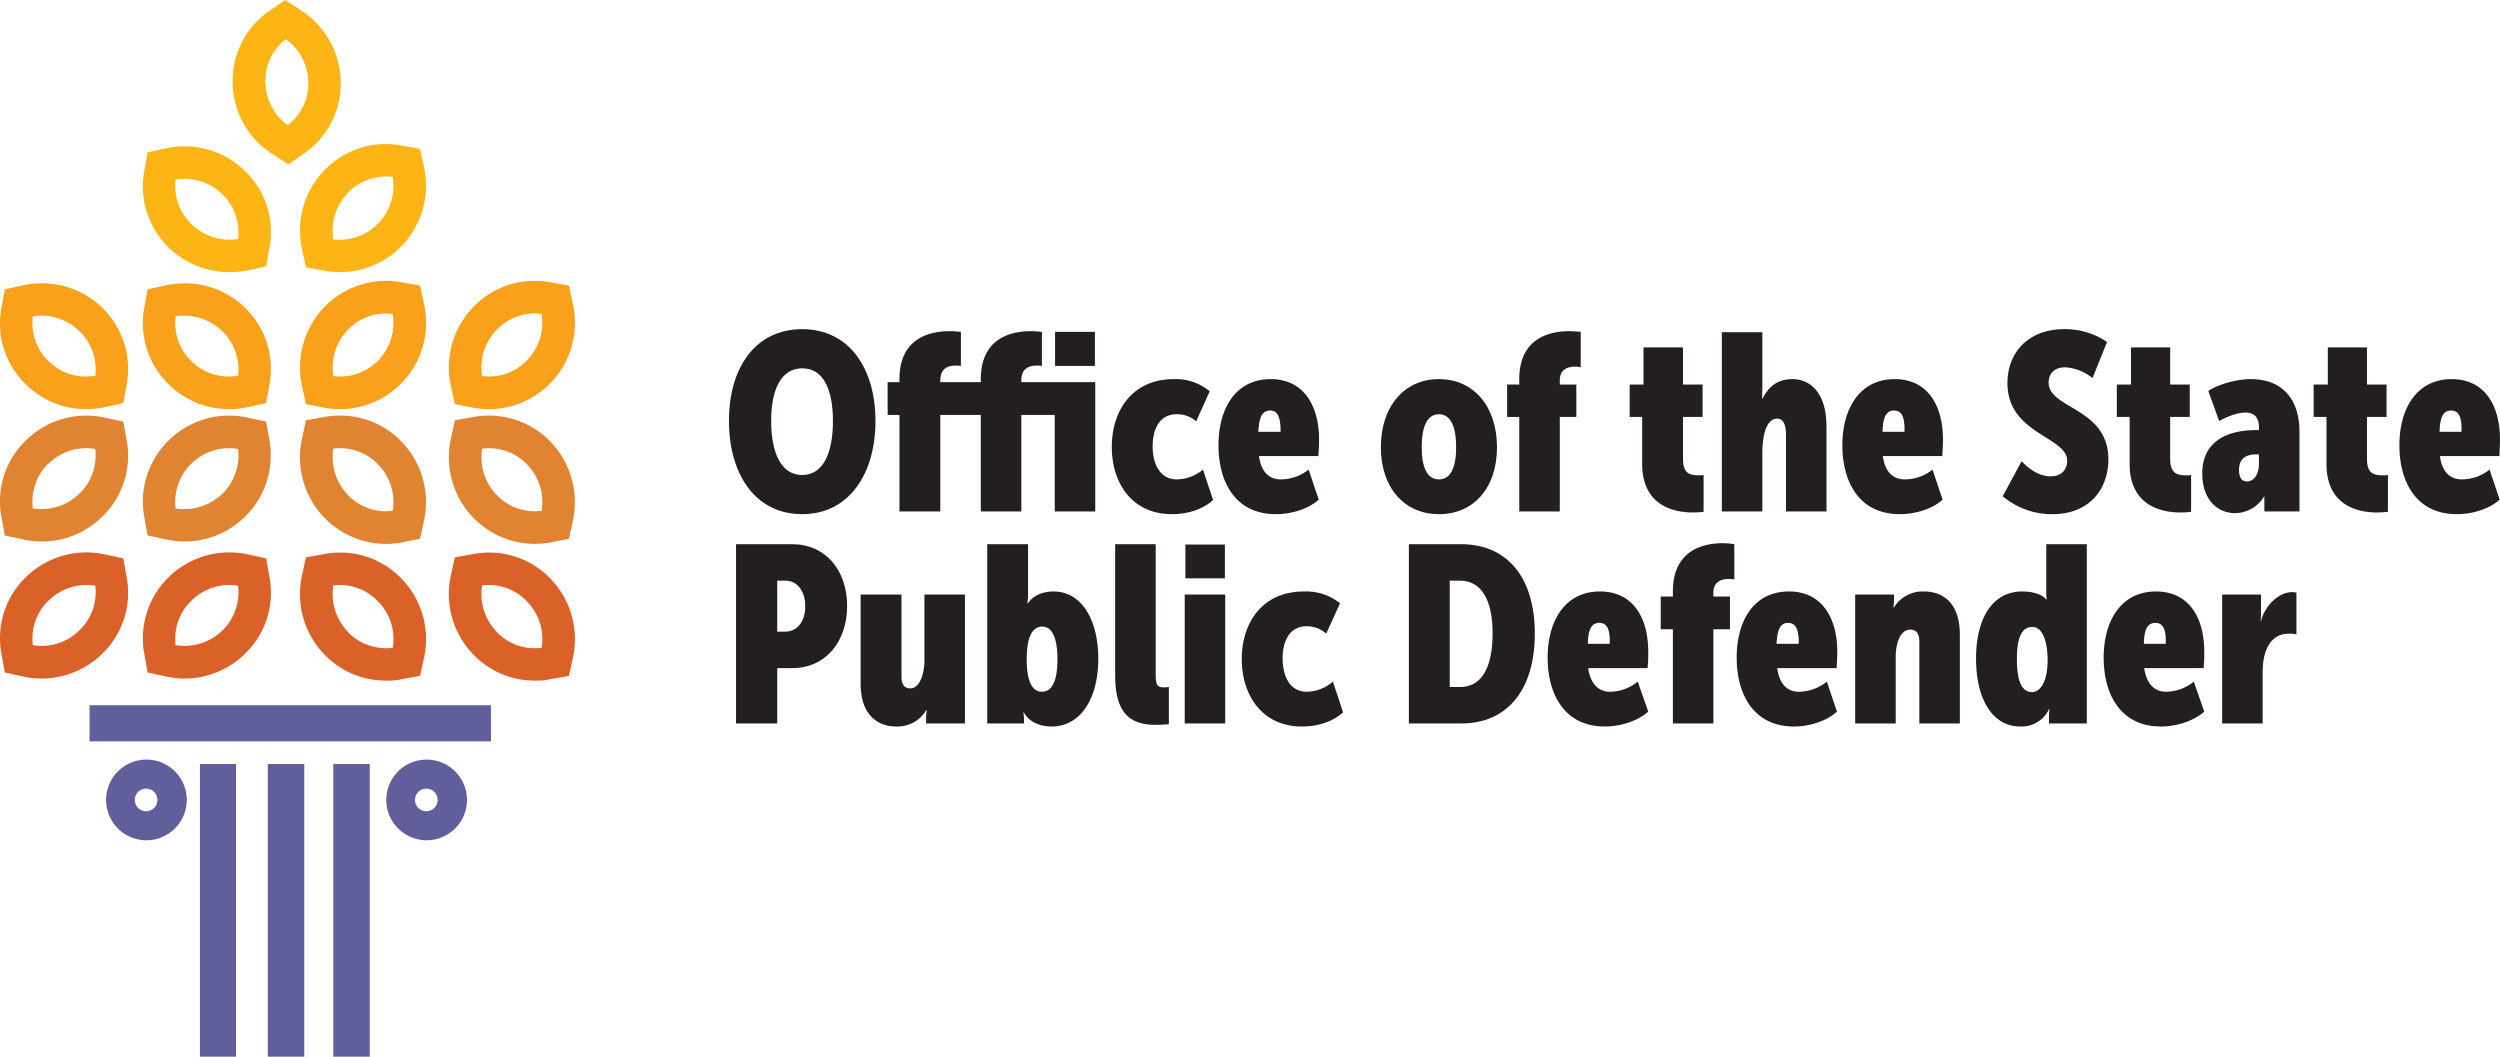 <svg xmlns="http://www.w3.org/2000/svg" width="740.526" height="313" viewBox="0 0 740.526 313" role="img">
	<title>Office of the State Public Defender</title>
	<g id="office-of-the-state-public-defender-logo" transform="translate(-0.074 -0.3)">
		<path id="Path_188" data-name="Path 188" d="M237.7,97.8c13.9,0,21.7,11.6,21.7,27.2s-7.8,27.6-21.7,27.6c-14,0-21.7-11.9-21.7-27.7,0-15.5,7.7-27.1,21.7-27.1Zm0,43.2c6.3,0,9.1-6.7,9.1-16s-2.8-15.6-9.1-15.6-9.2,6.4-9.2,15.5C228.5,134.4,231.4,141,237.7,141Z" fill="#231f20" fill-rule="evenodd"/>
		<path id="Path_189" data-name="Path 189" d="M263,113.5h3.5v-.9c0-12.5,9.5-14.2,14.8-14.2,1.1,0,2.2.1,3.4.2v10.1a7.156,7.156,0,0,0-1.7-.1c-1.8,0-4.4.6-4.4,4.4v.5h12v-.9c0-12.5,9.5-14.2,14.7-14.2,1.1,0,2.2.1,3.4.2v10.1a6.22,6.22,0,0,0-1.6-.1c-1.9,0-4.5.6-4.5,4.4v.5h21.9v38.3h-12V123.2h-9.9v28.6h-12V123.2h-12v28.6H266.5V123.2H263Zm49.6-14.9h11.8v10.1H312.6Z" fill="#231f20" fill-rule="evenodd"/>
		<path id="Path_190" data-name="Path 190" d="M347.8,112.6a15.694,15.694,0,0,1,10.6,3.6l-4,8.9a8.482,8.482,0,0,0-5.8-2.1c-5.1,0-7.1,4.5-7.1,9.5,0,4.7,1.8,9.8,7.2,9.8a12.318,12.318,0,0,0,7.7-2.9l3,9c-2.7,2.5-7,4.2-12.2,4.2-11.8,0-17.8-9.2-17.8-19.9,0-10.6,5.9-20.1,18.4-20.1Z" fill="#231f20"/>
		<path id="Path_191" data-name="Path 191" d="M376.5,112.6c9.8,0,14.3,8,14.3,17.9,0,1.6-.1,3.1-.2,4.9H373c.7,5.3,3.6,6.9,6.4,6.9a13.311,13.311,0,0,0,8.3-2.9l3,8.9c-3.2,2.9-8.3,4.3-12.7,4.3-12.2,0-17-9.8-17-20.4,0-10.7,4.9-19.6,15.5-19.6Zm2.9,15.6c0-3.8-.6-6.3-3.1-6.3-2.8,0-3.3,3-3.5,6.3Z" fill="#231f20" fill-rule="evenodd"/>
		<path id="Path_192" data-name="Path 192" d="M426.3,112.6c10.4,0,17.2,8.2,17.2,20.2,0,11.9-6.8,19.8-17.2,19.8-10.3,0-17.2-7.9-17.2-19.8,0-12.1,6.9-20.2,17.2-20.2Zm0,29.7c3.5,0,5.1-3.6,5.1-9.5,0-6.1-1.6-9.8-5.1-9.8s-5.1,3.7-5.1,9.8C421.2,138.7,422.8,142.3,426.3,142.3Z" fill="#231f20" fill-rule="evenodd"/>
		<path id="Path_193" data-name="Path 193" d="M450.1,123.8h-3.6v-9.6h3.6v-1.6c0-12.5,9.5-14.2,14.8-14.2,1.1,0,2.2.1,3.4.2v10.5a7.772,7.772,0,0,0-1.6-.2c-2,0-4.6.6-4.6,4.1v1.2H467v9.6h-4.9v28h-12Z" fill="#231f20"/>
		<path id="Path_194" data-name="Path 194" d="M486.5,123.8h-3.7v-9.6h4.1v-11h11.7v11h5.8v9.6h-5.8v12.4c0,4.3,1.9,4.9,4.7,4.9a7.084,7.084,0,0,0,1.4-.1v10.9a25.836,25.836,0,0,1-3.2.2c-5,0-15-1.6-15-14.4Z" fill="#231f20"/>
		<path id="Path_195" data-name="Path 195" d="M510.1,98.7h12v16.5c0,1.8-.1,3.2-.1,3.2h.1c2.1-4,4.8-5.8,9-5.8,4.7,0,10,3.5,10,14v25.2h-12V128.9c0-3.3-1.1-4.6-2.6-4.6-3.7,0-4.4,6.4-4.4,9.9v17.6h-12Z" fill="#231f20"/>
		<path id="Path_196" data-name="Path 196" d="M561.3,112.6c9.9,0,14.3,8,14.3,17.9,0,1.6-.1,3.1-.2,4.9H557.8c.7,5.3,3.6,6.9,6.4,6.9a13.107,13.107,0,0,0,8.3-2.9l3,8.9c-3.2,2.9-8.3,4.3-12.7,4.3-12.2,0-17-9.8-17-20.4C545.8,121.5,550.8,112.6,561.3,112.6Zm2.9,15.6c.1-3.8-.5-6.3-3.1-6.3-2.8,0-3.3,3-3.4,6.3Z" fill="#231f20" fill-rule="evenodd"/>
		<path id="Path_197" data-name="Path 197" d="M598.9,136.9c2.1,2.3,5.2,4.5,8.6,4.5,3.3,0,4.9-2.1,4.9-4.6,0-7.2-17.7-7.9-17.7-23,0-9.1,6.2-16,16.8-16a22.044,22.044,0,0,1,12.7,3.8l-4.3,10.7a14.236,14.236,0,0,0-8.1-3.2c-3.4,0-4.9,2.1-4.9,4.5,0,7.9,17.7,7.4,17.7,22.8,0,8.6-5.5,16.2-16.5,16.2a22.612,22.612,0,0,1-14.8-5.3Z" fill="#231f20"/>
		<path id="Path_198" data-name="Path 198" d="M630.9,123.8h-3.8v-9.6h4.2v-11h11.6v11h5.8v9.6h-5.8v12.4c0,4.3,2,4.9,4.8,4.9a7.084,7.084,0,0,0,1.4-.1v10.9a25.836,25.836,0,0,1-3.2.2c-5,0-15-1.6-15-14.4Z" fill="#231f20"/>
		<path id="Path_199" data-name="Path 199" d="M668.3,127.7h.9V127c0-3.3-1.6-4.5-4-4.5-2.5,0-5.6,1.3-7.8,2.5l-3.2-8.9c2.3-1.6,7.7-3.5,12.6-3.5,9.2,0,14.4,5.8,14.4,15.6v23.6H670.8v-4.4h-.1a10.176,10.176,0,0,1-8.5,4.9c-5.8,0-9.8-4.6-9.8-11.7,0-9.8,7.7-12.9,15.9-12.9Zm-2.7,15.2c2.5,0,3.6-2.7,3.6-5.2v-2.8h-.9c-2.9,0-5,1.2-5,4.6,0,1.8.5,3.4,2.3,3.4Z" fill="#231f20" fill-rule="evenodd"/>
		<path id="Path_200" data-name="Path 200" d="M689.2,123.8h-3.8v-9.6h4.2v-11h11.6v11H707v9.6h-5.8v12.4c0,4.3,1.9,4.9,4.8,4.9a7.6,7.6,0,0,0,1.4-.1v10.9a28.8,28.8,0,0,1-3.2.2c-5.1,0-15-1.6-15-14.4Z" fill="#231f20"/>
		<path id="Path_201" data-name="Path 201" d="M726.3,112.6c9.9,0,14.3,8,14.3,17.9,0,1.6-.1,3.1-.2,4.9H722.8c.7,5.3,3.6,6.9,6.4,6.9a13.107,13.107,0,0,0,8.3-2.9l3,8.9c-3.2,2.9-8.3,4.3-12.7,4.3-12.2,0-17-9.8-17-20.4C710.8,121.5,715.8,112.6,726.3,112.6Zm2.9,15.6c.1-3.8-.5-6.3-3.1-6.3-2.8,0-3.3,3-3.4,6.3Z" fill="#231f20" fill-rule="evenodd"/>
		<path id="Path_202" data-name="Path 202" d="M218.1,161.5h16.7c9.7,0,16.2,7.6,16.2,18.3s-6.5,18.4-16.2,18.4h-4.5v16.4H218.1Zm14.5,25.9c3.8,0,6-3.2,6-7.6,0-4.5-2.5-7.5-5.8-7.5h-2.5v15.1Z" fill="#231f20" fill-rule="evenodd"/>
		<path id="Path_203" data-name="Path 203" d="M255,176.4h12.1v24.3c0,2.5,1,3.5,2.6,3.5,3.2,0,4.2-5.3,4.2-8.1V176.4h12v38.2H274.4V213a14.539,14.539,0,0,1,.2-2.3h-.2a9.888,9.888,0,0,1-8.8,4.8c-5.5,0-10.6-3.3-10.6-12.8Z" fill="#231f20"/>
		<path id="Path_204" data-name="Path 204" d="M292.5,161.5h12.1v14.3a23.255,23.255,0,0,1-.2,3.2h.2c1.2-2,3.9-3.5,7.6-3.5,8.1,0,13.2,8.2,13.2,19.9,0,12.2-5.5,20.1-13.8,20.1-3.4,0-6.7-1.3-8.2-4.1h-.2a12.535,12.535,0,0,1,.2,2.2v1H292.5Zm16.2,43.7c3.1,0,4.6-3.4,4.6-9.6,0-5.7-1.3-9.7-4.5-9.7-2.9,0-4.6,3-4.6,9.6C304.2,200.5,305.1,205.2,308.7,205.2Z" fill="#231f20" fill-rule="evenodd"/>
		<path id="Path_205" data-name="Path 205" d="M330.4,161.5h12V199c0,3.7,0,4.9,2.5,4.9a8.169,8.169,0,0,0,1.4-.1v11a30.624,30.624,0,0,1-3.6.2c-6.2,0-12.3-1.7-12.3-14.5Z" fill="#231f20"/>
		<path id="Path_206" data-name="Path 206" d="M351,176.4h12v38.2H351Zm.2-14.8h11.7v10H351.2Z" fill="#231f20"/>
		<path id="Path_207" data-name="Path 207" d="M386.3,175.5A15.993,15.993,0,0,1,397,179l-4.1,9a8.524,8.524,0,0,0-5.8-2.2c-5.1,0-7.1,4.5-7.1,9.5,0,4.8,1.8,9.9,7.2,9.9a12.233,12.233,0,0,0,7.7-3l3,9.1c-2.7,2.5-7,4.2-12.2,4.2-11.7,0-17.8-9.2-17.8-20,0-10.5,5.9-20,18.4-20Z" fill="#231f20"/>
		<path id="Path_208" data-name="Path 208" d="M417.4,161.5h15.5c13.6,0,21.8,9.8,21.8,26.5s-8.2,26.6-21.8,26.6H417.4Zm15.2,42.3c6.2,0,9.6-5.5,9.6-15.9,0-10.3-3.6-15.6-9.6-15.6h-3.1v31.5Z" fill="#231f20" fill-rule="evenodd"/>
		<path id="Path_209" data-name="Path 209" d="M474,175.5c9.9,0,14.3,7.9,14.3,17.9a40.165,40.165,0,0,1-.2,4.8H470.5c.8,5.3,3.6,7,6.4,7a13.2,13.2,0,0,0,8.3-3l3.1,8.9c-3.3,2.9-8.4,4.4-12.8,4.4-12.2,0-17-9.8-17-20.4,0-10.7,5-19.6,15.5-19.6Zm2.9,15.5c.1-3.7-.5-6.2-3.1-6.2-2.8,0-3.3,2.9-3.4,6.2Z" fill="#231f20" fill-rule="evenodd"/>
		<path id="Path_210" data-name="Path 210" d="M495.6,186.7H492V177h3.6v-1.5c0-12.6,9.5-14.3,14.8-14.3a20.414,20.414,0,0,1,3.4.3v10.4c-.5,0-1.1-.1-1.6-.1-2,0-4.6.6-4.6,4.1V177h4.9v9.7h-4.9v27.9h-12Z" fill="#231f20"/>
		<path id="Path_211" data-name="Path 211" d="M530,175.5c9.8,0,14.3,7.9,14.3,17.9,0,1.5-.1,3.1-.2,4.8H526.5c.7,5.3,3.5,7,6.4,7a13.414,13.414,0,0,0,8.3-3l3,8.9c-3.2,2.9-8.3,4.4-12.7,4.4-12.2,0-17-9.8-17-20.4,0-10.7,4.9-19.6,15.5-19.6Zm2.9,15.5c0-3.7-.6-6.2-3.2-6.2-2.7,0-3.2,2.9-3.4,6.2Z" fill="#231f20" fill-rule="evenodd"/>
		<path id="Path_212" data-name="Path 212" d="M549.6,176.4h11.5v1.5a14.539,14.539,0,0,1-.2,2.3h.2a9.962,9.962,0,0,1,8.9-4.7c5.5,0,10.6,3.3,10.6,12.8v26.3h-12V190.3c0-2.5-1.1-3.5-2.6-3.5-3.7,0-4.4,5.5-4.4,8.1v19.7h-12Z" fill="#231f20"/>
		<path id="Path_213" data-name="Path 213" d="M599.1,175.5c2.5,0,5.7.6,7.1,2.4h.1s-.1-1.2-.1-2.2V161.5h12v53.1H607v-2a12.535,12.535,0,0,1,.2-2.2H607a9.031,9.031,0,0,1-8.5,5.1c-8.3,0-13.1-8.2-13.1-20.1,0-12,4.9-19.9,13.7-19.9Zm2.9,29.8c2.5,0,4.6-3.2,4.6-9.5,0-5.2-1.4-9.8-4.5-9.8-3.3,0-4.6,3.4-4.6,9.5C597.5,201.3,598.6,205.3,602,205.3Z" fill="#231f20" fill-rule="evenodd"/>
		<path id="Path_214" data-name="Path 214" d="M638.7,175.5c9.9,0,14.3,7.9,14.3,17.9a40.165,40.165,0,0,1-.2,4.8H635.2c.8,5.3,3.6,7,6.4,7a13.2,13.2,0,0,0,8.3-3l3.1,8.9c-3.3,2.9-8.4,4.4-12.8,4.4-12.2,0-17-9.8-17-20.4,0-10.7,5-19.6,15.5-19.6Zm2.9,15.5c.1-3.7-.5-6.2-3.1-6.2-2.8,0-3.3,2.9-3.4,6.2Z" fill="#231f20" fill-rule="evenodd"/>
		<path id="Path_215" data-name="Path 215" d="M658.3,176.4h11.5v5.5c0,1.3-.1,2.4-.1,2.4h.1c1.1-4.5,5.2-8.6,9.2-8.6a2.953,2.953,0,0,1,1.3.2v12.3a10.178,10.178,0,0,0-2.2-.2c-5.8,0-7.8,5.5-7.8,11.3v15.3h-12Z" fill="#231f20"/>
		<path id="Path_216" data-name="Path 216" d="M68,121.5a25.365,25.365,0,0,1-17.8-7.2l-.5-.5a25.253,25.253,0,0,1-6.9-22.3l1-5.5,5.6-1.2a25.548,25.548,0,0,1,23.1,6.5,25.272,25.272,0,0,1,7.4,22.9l-1,5.5-5.5,1.2A24.825,24.825,0,0,1,68,121.5ZM52.1,94a15.679,15.679,0,0,0,4.5,13.1l.3.3a15.779,15.779,0,0,0,13.7,4.2,15.7,15.7,0,0,0-4.8-13.3A16.046,16.046,0,0,0,52.1,94Z" fill="#f9a11a" fill-rule="evenodd"/>
		<path id="Path_217" data-name="Path 217" d="M100.8,121.5a26.238,26.238,0,0,1-4.5-.4L90.7,120l-1.2-5.5a25.8,25.8,0,0,1,6.6-23.2l.5-.5a25.34,25.34,0,0,1,22.3-6.9l5.6,1,1.2,5.6a25.569,25.569,0,0,1-24.9,31Zm-2-9.8a15.817,15.817,0,0,0,13.4-4.7,16.172,16.172,0,0,0,4.2-13.7,15.509,15.509,0,0,0-13,4.4l-.3.3a16.238,16.238,0,0,0-4.3,13.7Z" fill="#f9a11a" fill-rule="evenodd"/>
		<path id="Path_218" data-name="Path 218" d="M68,80.9a25.709,25.709,0,0,1-17.8-7.1l-.5-.5A25.34,25.34,0,0,1,42.8,51l1-5.6,5.6-1.2a25.6,25.6,0,0,1,23.1,6.6,25.085,25.085,0,0,1,7.4,22.8l-1,5.6-5.5,1.2A29.6,29.6,0,0,1,68,80.9ZM52.1,53.5a15.582,15.582,0,0,0,4.5,13l.3.3a16.142,16.142,0,0,0,13.7,4.3A15.934,15.934,0,0,0,52.1,53.5Z" fill="#fcb514" fill-rule="evenodd"/>
		<path id="Path_219" data-name="Path 219" d="M100.8,80.9a26.238,26.238,0,0,1-4.5-.4l-5.6-1-1.2-5.6a25.6,25.6,0,0,1,6.6-23.1l.5-.5a25.06,25.06,0,0,1,22.3-6.9l5.6,1,1.2,5.5a25.719,25.719,0,0,1-6.6,23.2,25.281,25.281,0,0,1-18.3,7.8Zm-2-9.7a15.892,15.892,0,0,0,13.4-4.8,16.078,16.078,0,0,0,4.2-13.7,15.826,15.826,0,0,0-13,4.4l-.3.4a16.046,16.046,0,0,0-4.3,13.7Z" fill="#fcb514" fill-rule="evenodd"/>
		<path id="Path_220" data-name="Path 220" d="M54.8,160.7a24.824,24.824,0,0,1-5.4-.6l-5.6-1.2-1-5.5a25.253,25.253,0,0,1,6.9-22.3l.5-.5A25.449,25.449,0,0,1,73.4,124l5.5,1.2,1,5.5a25.575,25.575,0,0,1-25.1,30Zm-2.7-9.8a16.346,16.346,0,0,0,13.8-4.3,15.92,15.92,0,0,0,4.7-13.3,15.779,15.779,0,0,0-13.7,4.2l-.3.3A15.679,15.679,0,0,0,52.1,150.9Z" fill="#e18432" fill-rule="evenodd"/>
		<path id="Path_221" data-name="Path 221" d="M25.6,121.5a25.306,25.306,0,0,1-17.7-7.2l-.5-.5A24.976,24.976,0,0,1,.5,91.5l1-5.5L7,84.8a25.664,25.664,0,0,1,23.2,6.5,25.272,25.272,0,0,1,7.4,22.9l-1,5.5-5.5,1.2a25.277,25.277,0,0,1-5.5.6ZM9.8,94a15.924,15.924,0,0,0,4.4,13.1l.4.3a15.689,15.689,0,0,0,13.7,4.2,15.7,15.7,0,0,0-4.8-13.3A16.046,16.046,0,0,0,9.8,94Z" fill="#f9a11a" fill-rule="evenodd"/>
		<path id="Path_222" data-name="Path 222" d="M12.4,160.7a24.824,24.824,0,0,1-5.4-.6l-5.5-1.2-1-5.5a24.976,24.976,0,0,1,6.9-22.3l.5-.5A25.449,25.449,0,0,1,31.1,124l5.5,1.2,1,5.5a25.085,25.085,0,0,1-7.4,22.8,25.365,25.365,0,0,1-17.8,7.2Zm-2.6-9.8a16.046,16.046,0,0,0,13.7-4.3,15.7,15.7,0,0,0,4.8-13.3,15.779,15.779,0,0,0-13.7,4.2l-.4.3A15.924,15.924,0,0,0,9.8,150.9Z" fill="#e18432" fill-rule="evenodd"/>
		<path id="Path_223" data-name="Path 223" d="M114.4,161.4a25.464,25.464,0,0,1-17.8-7.3l-.5-.5a25.8,25.8,0,0,1-6.6-23.2l1.2-5.6,5.6-1a25.346,25.346,0,0,1,22.8,7.4,25.8,25.8,0,0,1,6.6,23.2l-1.2,5.5-5.6,1.1a25.106,25.106,0,0,1-4.5.4Zm-11.3-14.5.3.3a15.509,15.509,0,0,0,13,4.4,15.934,15.934,0,0,0-4.3-13.7,15.519,15.519,0,0,0-13.3-4.7A16.238,16.238,0,0,0,103.1,146.9Z" fill="#e18432" fill-rule="evenodd"/>
		<path id="Path_224" data-name="Path 224" d="M144.9,121.5a25.105,25.105,0,0,1-4.5-.4l-5.6-1.1-1.2-5.5a25.8,25.8,0,0,1,6.6-23.2l.5-.5A25.253,25.253,0,0,1,163,83.9l5.6,1,1.2,5.6a25.569,25.569,0,0,1-24.9,31Zm-2-9.8a15.519,15.519,0,0,0,13.3-4.7,15.934,15.934,0,0,0,4.3-13.7,15.406,15.406,0,0,0-13,4.4l-.3.3a15.934,15.934,0,0,0-4.3,13.7Z" fill="#f9a11a" fill-rule="evenodd"/>
		<path id="Path_225" data-name="Path 225" d="M158.5,161.4a25.464,25.464,0,0,1-17.8-7.3l-.5-.5a25.8,25.8,0,0,1-6.6-23.2l1.2-5.6,5.6-1a25.346,25.346,0,0,1,22.8,7.4,25.8,25.8,0,0,1,6.6,23.2l-1.2,5.5L163,161A26.239,26.239,0,0,1,158.5,161.4Zm-15.6-28.2a15.934,15.934,0,0,0,4.3,13.7l.3.3a15.406,15.406,0,0,0,13,4.4,15.934,15.934,0,0,0-4.3-13.7A15.519,15.519,0,0,0,142.9,133.2Z" fill="#e18432" fill-rule="evenodd"/>
		<path id="Path_226" data-name="Path 226" d="M54.8,201.3a24.824,24.824,0,0,1-5.4-.6l-5.6-1.2-1-5.6a25.34,25.34,0,0,1,6.9-22.3l.5-.5a25.719,25.719,0,0,1,23.2-6.6l5.5,1.2,1,5.6a25.085,25.085,0,0,1-7.4,22.8,25.749,25.749,0,0,1-17.7,7.2Zm-2.7-9.9a16.041,16.041,0,0,0,13.8-4.3,15.814,15.814,0,0,0,4.7-13.3,15.842,15.842,0,0,0-13.7,4.3l-.3.3A15.582,15.582,0,0,0,52.1,191.4Z" fill="#da6127" fill-rule="evenodd"/>
		<path id="Path_227" data-name="Path 227" d="M12.4,201.3a24.824,24.824,0,0,1-5.4-.6l-5.5-1.2-1-5.6a25.06,25.06,0,0,1,6.9-22.3l.5-.5a25.719,25.719,0,0,1,23.2-6.6l5.5,1.2,1,5.6a25.085,25.085,0,0,1-7.4,22.8,25.807,25.807,0,0,1-17.8,7.2Zm-2.6-9.9a15.75,15.75,0,0,0,13.7-4.3,15.591,15.591,0,0,0,4.8-13.3,15.842,15.842,0,0,0-13.7,4.3l-.4.3A15.826,15.826,0,0,0,9.8,191.4Z" fill="#da6127" fill-rule="evenodd"/>
		<path id="Path_228" data-name="Path 228" d="M114.4,201.9a25.038,25.038,0,0,1-17.8-7.3l-.5-.5a25.719,25.719,0,0,1-6.6-23.2l1.2-5.5,5.6-1a25.085,25.085,0,0,1,22.8,7.4,25.719,25.719,0,0,1,6.6,23.2l-1.2,5.5-5.6,1a16.9,16.9,0,0,1-4.5.4Zm-11.3-14.5.3.4a15.826,15.826,0,0,0,13,4.4,15.75,15.75,0,0,0-4.3-13.7,15.591,15.591,0,0,0-13.3-4.8,16.046,16.046,0,0,0,4.3,13.7Z" fill="#da6127" fill-rule="evenodd"/>
		<path id="Path_229" data-name="Path 229" d="M158.5,201.9a25.038,25.038,0,0,1-17.8-7.3l-.5-.5a25.719,25.719,0,0,1-6.6-23.2l1.2-5.5,5.6-1a25.085,25.085,0,0,1,22.8,7.4,25.719,25.719,0,0,1,6.6,23.2l-1.2,5.5-5.6,1a17.4,17.4,0,0,1-4.5.4Zm-15.6-28.2a15.75,15.75,0,0,0,4.3,13.7l.3.4a15.718,15.718,0,0,0,13,4.4,15.75,15.75,0,0,0-4.3-13.7,15.591,15.591,0,0,0-13.3-4.8Z" fill="#da6127" fill-rule="evenodd"/>
		<path id="Path_230" data-name="Path 230" d="M85.5,49l-4.8-3.1A25.3,25.3,0,0,1,69,24.9,25.021,25.021,0,0,1,79.9,3.5L84.5.3l4.8,3.1a25.651,25.651,0,0,1,11.7,21v.7A25.153,25.153,0,0,1,90.1,45.8Zm-.8-37.1a15.6,15.6,0,0,0-6,12.8,16.1,16.1,0,0,0,6.6,12.7,15.586,15.586,0,0,0,6.1-12.3v-.5a15.913,15.913,0,0,0-6.7-12.7Z" fill="#fcb514" fill-rule="evenodd"/>
		<path id="Path_231" data-name="Path 231" d="M70,313.3H59.3V226.6H70Z" fill="#605e9b"/>
		<path id="Path_232" data-name="Path 232" d="M90.2,313.3H79.4V226.6H90.2Z" fill="#605e9b"/>
		<path id="Path_233" data-name="Path 233" d="M109.6,313.3H98.8V226.6h10.8Z" fill="#605e9b"/>
		<path id="Path_234" data-name="Path 234" d="M145.5,219.9H26.6V209.2H145.5Z" fill="#605e9b"/>
		<path id="Path_235" data-name="Path 235" d="M43.4,249.2a11.95,11.95,0,1,1,12-12A11.971,11.971,0,0,1,43.4,249.2Zm0-15.3a3.35,3.35,0,1,0,3.3,3.3A3.351,3.351,0,0,0,43.4,233.9Z" fill="#605e9b" fill-rule="evenodd"/>
		<path id="Path_236" data-name="Path 236" d="M126.4,249.2a11.95,11.95,0,1,1,12-12,11.971,11.971,0,0,1-12,12Zm0-15.3a3.35,3.35,0,1,0,3.3,3.3,3.351,3.351,0,0,0-3.3-3.3Z" fill="#605e9b" fill-rule="evenodd"/>
	</g>
</svg>
